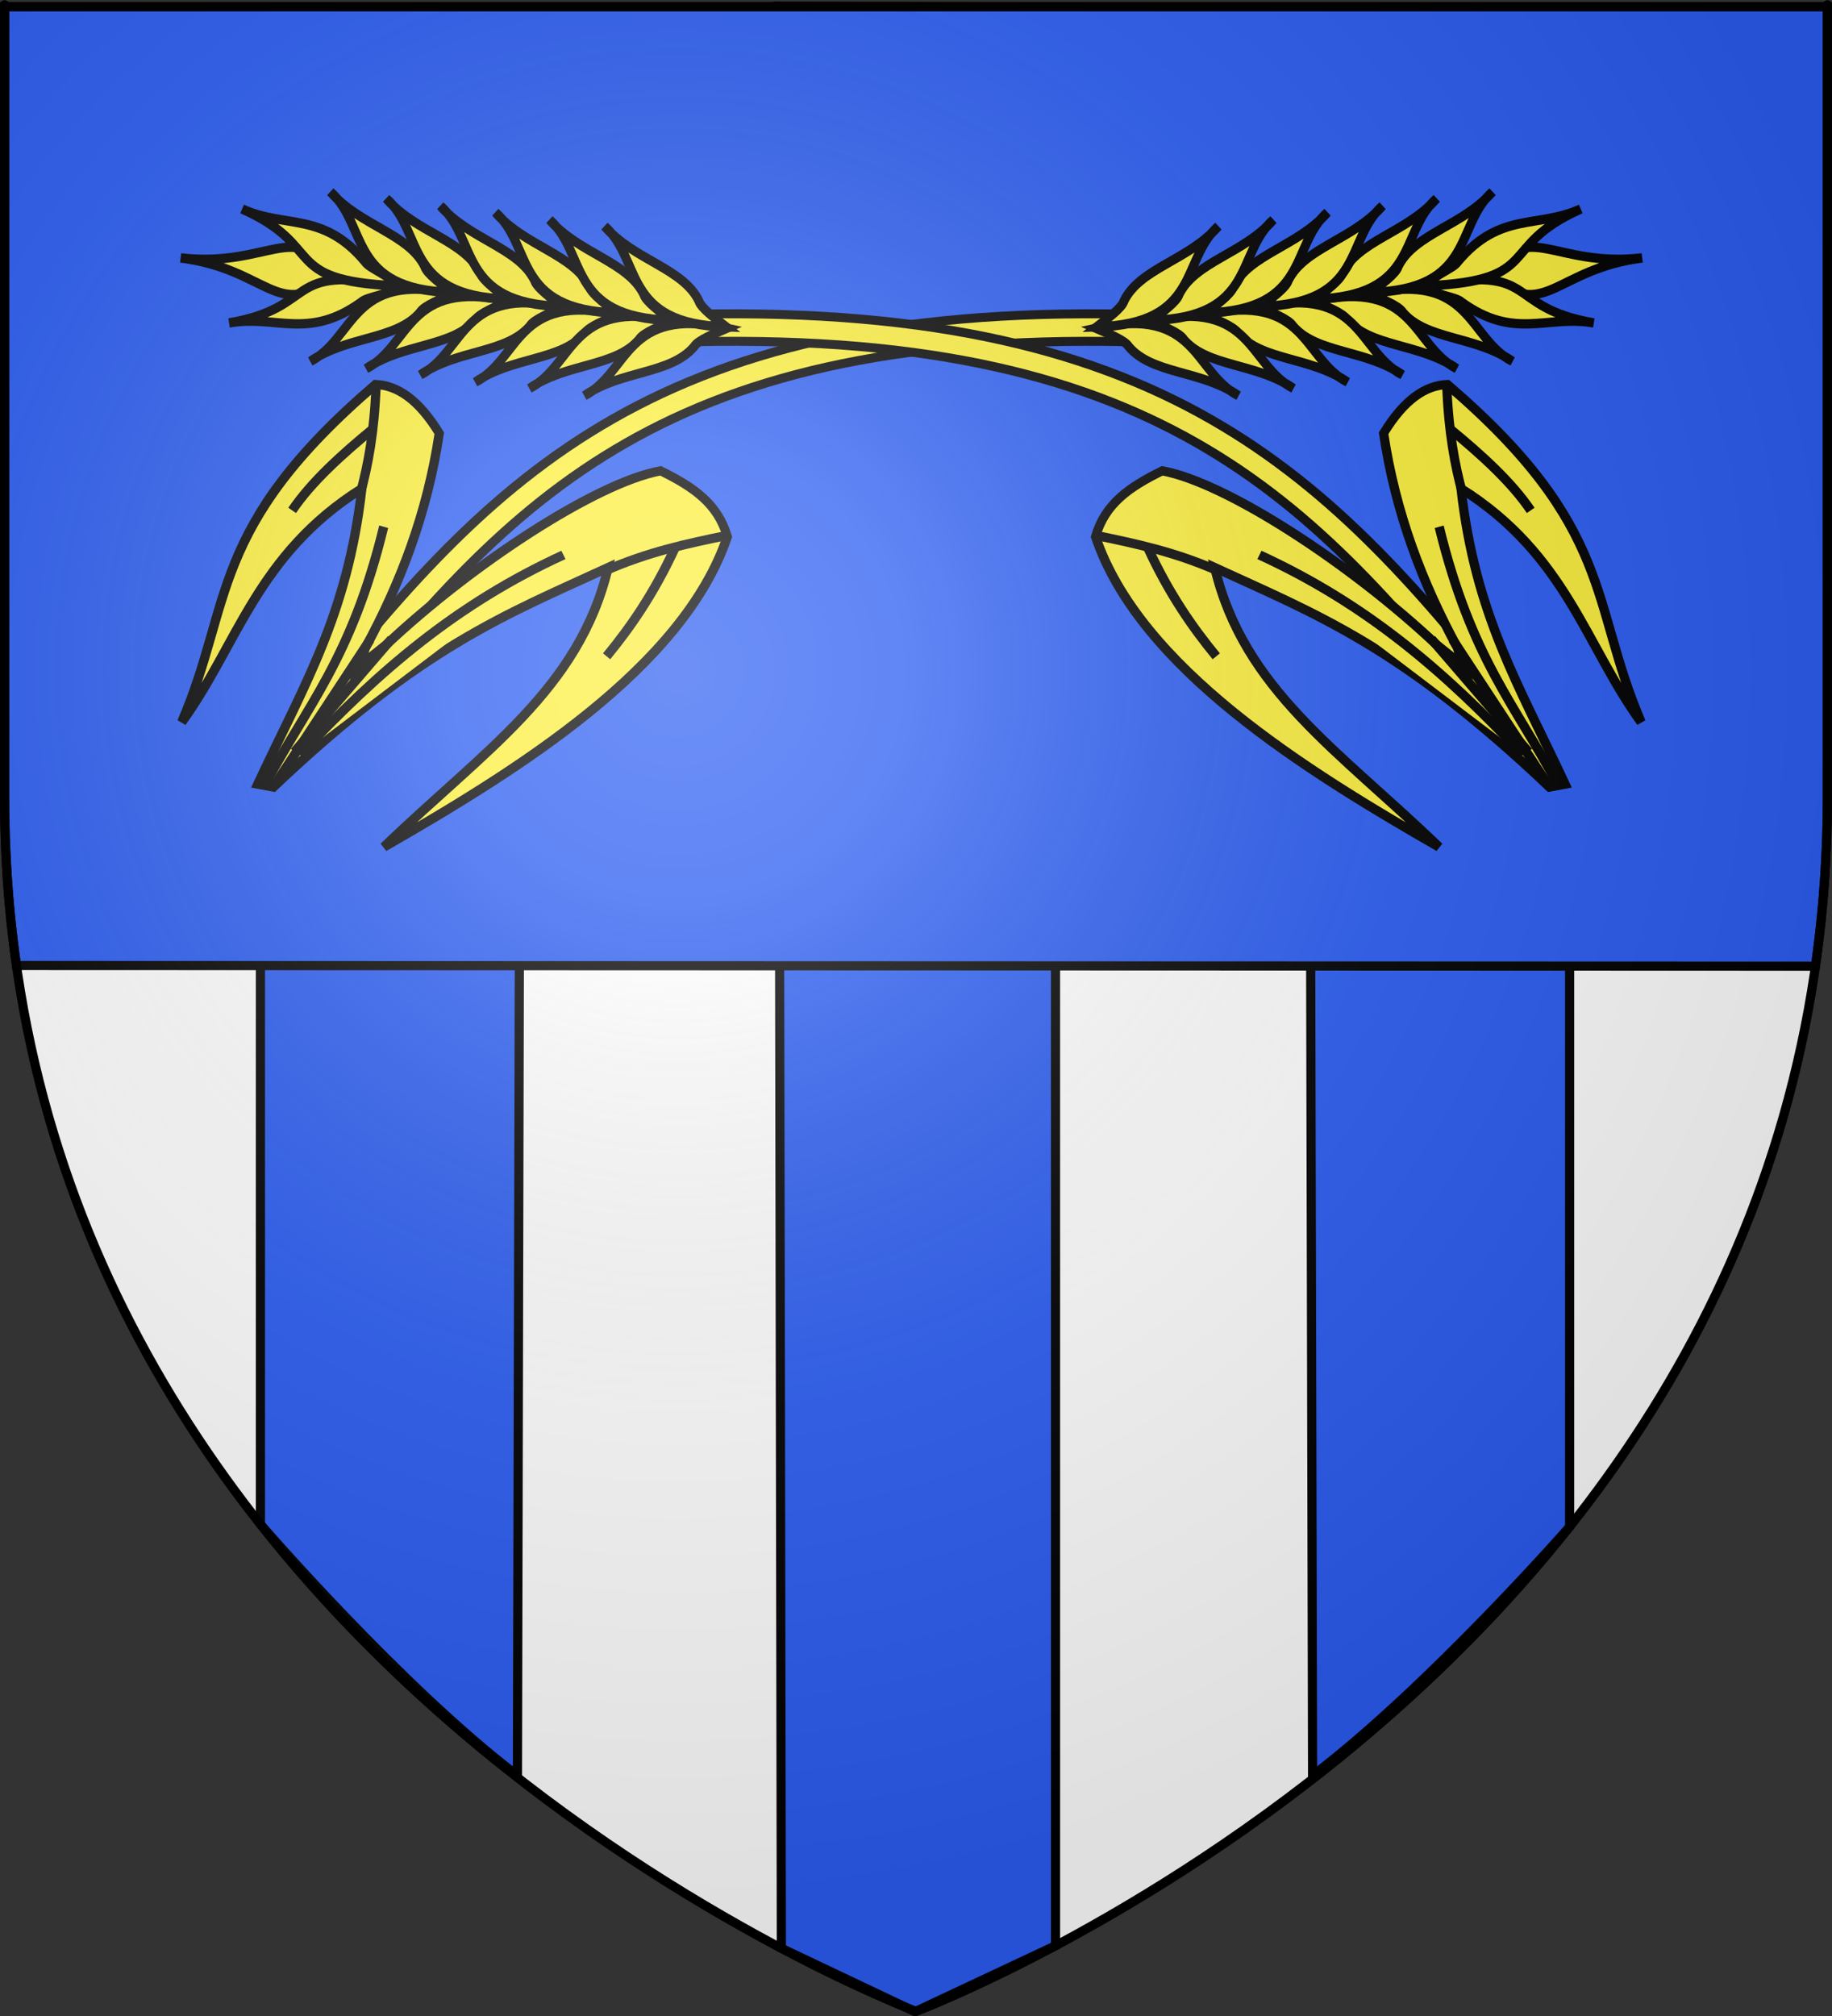 <?xml version="1.0" encoding="UTF-8" standalone="no"?>
<svg
   xmlns:dc="http://purl.org/dc/elements/1.1/"
   xmlns:cc="http://web.resource.org/cc/"
   xmlns:rdf="http://www.w3.org/1999/02/22-rdf-syntax-ns#"
   xmlns:svg="http://www.w3.org/2000/svg"
   xmlns="http://www.w3.org/2000/svg"
   xmlns:xlink="http://www.w3.org/1999/xlink"
   xmlns:sodipodi="http://sodipodi.sourceforge.net/DTD/sodipodi-0.dtd"
   xmlns:inkscape="http://www.inkscape.org/namespaces/inkscape"
   height="660"
   width="600"
   version="1.0"
   id="svg2"
   sodipodi:version="0.32"
   inkscape:version="0.44.1"
   sodipodi:docname="Orgeux (21).svg"
   sodipodi:docbase="C:\Documents and Settings\Propriétaire\Mes documents\image blason\Blason du 21 a envoyer"
   inkscape:export-filename="/Users/olivier/Desktop/Blason Rouge/Blason_Vide_3D.png"
   inkscape:export-xdpi="144"
   inkscape:export-ydpi="144">
  <rect width="100%" height="100%" fill="#333333" stroke="none"/>
  <sodipodi:namedview
     inkscape:window-height="712"
     inkscape:window-width="1024"
     inkscape:pageshadow="2"
     inkscape:pageopacity="0.0"
     guidetolerance="10.0"
     gridtolerance="10.0"
     objecttolerance="10.0"
     borderopacity="1.0"
     bordercolor="#666666"
     pagecolor="#ffffff"
     id="base"
     showgrid="false"
     height="660px"
     inkscape:zoom="0.77823529"
     inkscape:cx="209.80151"
     inkscape:cy="365.60794"
     inkscape:window-x="-4"
     inkscape:window-y="-4"
     inkscape:current-layer="layer2" />
  <desc
     id="desc4">Flag of Canton of Valais (Wallis)</desc>
  <defs
     id="defs6">
    <linearGradient
       id="linearGradient2893">
      <stop
         style="stop-color:white;stop-opacity:0.314;"
         offset="0"
         id="stop2895" />
      <stop
         id="stop2897"
         offset="0.19"
         style="stop-color:white;stop-opacity:0.251;" />
      <stop
         style="stop-color:#6b6b6b;stop-opacity:0.125;"
         offset="0.6"
         id="stop2901" />
      <stop
         style="stop-color:black;stop-opacity:0.125;"
         offset="1"
         id="stop2899" />
    </linearGradient>
    <linearGradient
       id="linearGradient2885">
      <stop
         id="stop2887"
         offset="0"
         style="stop-color:white;stop-opacity:1;" />
      <stop
         style="stop-color:white;stop-opacity:1;"
         offset="0.229"
         id="stop2891" />
      <stop
         id="stop2889"
         offset="1"
         style="stop-color:black;stop-opacity:1;" />
    </linearGradient>
    <linearGradient
       id="linearGradient2955">
      <stop
         id="stop2867"
         offset="0"
         style="stop-color:#fd0000;stop-opacity:1;" />
      <stop
         style="stop-color:#e77275;stop-opacity:0.659;"
         offset="0.5"
         id="stop2873" />
      <stop
         style="stop-color:black;stop-opacity:0.323;"
         offset="1"
         id="stop2959" />
    </linearGradient>
    <radialGradient
       inkscape:collect="always"
       xlink:href="#linearGradient2955"
       id="radialGradient2961"
       cx="225.524"
       cy="218.901"
       fx="225.524"
       fy="218.901"
       r="300"
       gradientTransform="matrix(-4.167939e-4,2.183,-1.884,-3.599562e-4,615.597,-289.121)"
       gradientUnits="userSpaceOnUse" />
    <polygon
       id="star"
       transform="scale(53,53)"
       points="0,-1 0.588,0.809 -0.951,-0.309 0.951,-0.309 -0.588,0.809 0,-1 " />
    <clipPath
       id="clip">
      <path
         d="M 0,-200 L 0,600 L 300,600 L 300,-200 L 0,-200 z "
         id="path10" />
    </clipPath>
    <radialGradient
       inkscape:collect="always"
       xlink:href="#linearGradient2955"
       id="radialGradient1911"
       gradientUnits="userSpaceOnUse"
       gradientTransform="matrix(-4.167939e-4,2.183,-1.884,-3.599562e-4,615.597,-289.121)"
       cx="225.524"
       cy="218.901"
       fx="225.524"
       fy="218.901"
       r="300" />
    <radialGradient
       inkscape:collect="always"
       xlink:href="#linearGradient2955"
       id="radialGradient2865"
       gradientUnits="userSpaceOnUse"
       gradientTransform="matrix(0,1.749,-1.593,-1.049767e-7,551.788,-191.29)"
       cx="225.524"
       cy="218.901"
       fx="225.524"
       fy="218.901"
       r="300" />
    <radialGradient
       inkscape:collect="always"
       xlink:href="#linearGradient2955"
       id="radialGradient2871"
       gradientUnits="userSpaceOnUse"
       gradientTransform="matrix(0,1.386,-1.323,-5.741131e-8,-158.082,-109.541)"
       cx="225.524"
       cy="218.901"
       fx="225.524"
       fy="218.901"
       r="300" />
    <radialGradient
       inkscape:collect="always"
       xlink:href="#linearGradient2893"
       id="radialGradient3163"
       gradientUnits="userSpaceOnUse"
       gradientTransform="matrix(1.353,0,0,1.349,-77.629,-85.747)"
       cx="221.445"
       cy="226.331"
       fx="221.445"
       fy="226.331"
       r="300" />
    <linearGradient
       id="linearGradient2095">
      <stop
         id="stop2097"
         offset="0"
         style="stop-color:white;stop-opacity:0.314" />
      <stop
         id="stop2099"
         offset="0.19"
         style="stop-color:white;stop-opacity:0.251" />
      <stop
         id="stop2101"
         offset="0.6"
         style="stop-color:#6b6b6b;stop-opacity:0.125" />
      <stop
         id="stop2103"
         offset="1"
         style="stop-color:black;stop-opacity:0.125" />
    </linearGradient>
    <linearGradient
       id="linearGradient2105">
      <stop
         id="stop2107"
         offset="0"
         style="stop-color:white;stop-opacity:1" />
      <stop
         id="stop2109"
         offset="0.229"
         style="stop-color:white;stop-opacity:1" />
      <stop
         id="stop2111"
         offset="1"
         style="stop-color:black;stop-opacity:1" />
    </linearGradient>
    <linearGradient
       id="linearGradient2113">
      <stop
         id="stop2115"
         offset="0"
         style="stop-color:#fd0000;stop-opacity:1" />
      <stop
         id="stop2117"
         offset="0.5"
         style="stop-color:#e77275;stop-opacity:0.659" />
      <stop
         id="stop2119"
         offset="1"
         style="stop-color:black;stop-opacity:0.323" />
    </linearGradient>
    <radialGradient
       gradientTransform="matrix(-4.167939e-4,2.183,-1.884,-3.599562e-4,615.597,-289.121)"
       gradientUnits="userSpaceOnUse"
       xlink:href="#linearGradient2955"
       id="radialGradient2121"
       fy="218.901"
       fx="225.524"
       r="300"
       cy="218.901"
       cx="225.524" />
    <polygon
       id="polygon2123"
       transform="scale(53,53)"
       points="0,-1 0.588,0.809 -0.951,-0.309 0.951,-0.309 -0.588,0.809 0,-1 " />
    <clipPath
       id="clipPath2125">
      <path
         id="path2127"
         d="M 0,-200 L 0,600 L 300,600 L 300,-200 L 0,-200 z " />
    </clipPath>
    <radialGradient
       gradientTransform="matrix(-4.167939e-4,2.183,-1.884,-3.599562e-4,615.597,-289.121)"
       gradientUnits="userSpaceOnUse"
       xlink:href="#linearGradient2955"
       id="radialGradient2129"
       fy="218.901"
       fx="225.524"
       r="300"
       cy="218.901"
       cx="225.524" />
    <radialGradient
       gradientTransform="matrix(0,1.749,-1.593,-1.049767e-7,551.788,-191.29)"
       gradientUnits="userSpaceOnUse"
       xlink:href="#linearGradient2955"
       id="radialGradient2131"
       fy="218.901"
       fx="225.524"
       r="300"
       cy="218.901"
       cx="225.524" />
    <radialGradient
       gradientTransform="matrix(0,1.386,-1.323,-5.741131e-8,-158.082,-109.541)"
       gradientUnits="userSpaceOnUse"
       xlink:href="#linearGradient2955"
       id="radialGradient2133"
       fy="218.901"
       fx="225.524"
       r="300"
       cy="218.901"
       cx="225.524" />
    <radialGradient
       gradientTransform="matrix(1.353,0,0,1.349,-77.629,-85.747)"
       gradientUnits="userSpaceOnUse"
       xlink:href="#linearGradient2893"
       id="radialGradient2135"
       fy="226.331"
       fx="221.445"
       r="300"
       cy="226.331"
       cx="221.445" />
    <radialGradient
       gradientTransform="matrix(0,1.386,-1.323,-5.741131e-8,-158.082,-109.541)"
       gradientUnits="userSpaceOnUse"
       xlink:href="#linearGradient2955"
       id="radialGradient2293"
       fy="218.901"
       fx="225.524"
       r="300"
       cy="218.901"
       cx="225.524" />
    <radialGradient
       gradientTransform="matrix(0,1.749,-1.593,-1.049767e-7,551.788,-191.29)"
       gradientUnits="userSpaceOnUse"
       xlink:href="#linearGradient2955"
       id="radialGradient2291"
       fy="218.901"
       fx="225.524"
       r="300"
       cy="218.901"
       cx="225.524" />
    <radialGradient
       gradientTransform="matrix(-4.167939e-4,2.183,-1.884,-3.599562e-4,615.597,-289.121)"
       gradientUnits="userSpaceOnUse"
       xlink:href="#linearGradient2955"
       id="radialGradient2289"
       fy="218.901"
       fx="225.524"
       r="300"
       cy="218.901"
       cx="225.524" />
    <clipPath
       id="clipPath2285">
      <path
         id="path2287"
         d="M 0,-200 L 0,600 L 300,600 L 300,-200 L 0,-200 z " />
    </clipPath>
    <polygon
       id="polygon2283"
       transform="scale(53,53)"
       points="0,-1 0.588,0.809 -0.951,-0.309 0.951,-0.309 -0.588,0.809 0,-1 " />
    <radialGradient
       gradientTransform="matrix(-4.167939e-4,2.183,-1.884,-3.599562e-4,615.597,-289.121)"
       gradientUnits="userSpaceOnUse"
       xlink:href="#linearGradient2955"
       id="radialGradient2281"
       fy="218.901"
       fx="225.524"
       r="300"
       cy="218.901"
       cx="225.524" />
    <linearGradient
       id="linearGradient2273">
      <stop
         id="stop2275"
         offset="0"
         style="stop-color:#fd0000;stop-opacity:1" />
      <stop
         id="stop2277"
         offset="0.5"
         style="stop-color:#e77275;stop-opacity:0.659" />
      <stop
         id="stop2279"
         offset="1"
         style="stop-color:black;stop-opacity:0.323" />
    </linearGradient>
    <linearGradient
       id="linearGradient2265">
      <stop
         id="stop2267"
         offset="0"
         style="stop-color:white;stop-opacity:1" />
      <stop
         id="stop2269"
         offset="0.229"
         style="stop-color:white;stop-opacity:1" />
      <stop
         id="stop2271"
         offset="1"
         style="stop-color:black;stop-opacity:1" />
    </linearGradient>
    <linearGradient
       id="linearGradient2255">
      <stop
         id="stop2257"
         offset="0"
         style="stop-color:white;stop-opacity:0.314" />
      <stop
         id="stop2259"
         offset="0.19"
         style="stop-color:white;stop-opacity:0.251" />
      <stop
         id="stop2261"
         offset="0.6"
         style="stop-color:#6b6b6b;stop-opacity:0.125" />
      <stop
         id="stop2263"
         offset="1"
         style="stop-color:black;stop-opacity:0.125" />
    </linearGradient>
    <linearGradient
       x1="107.75"
       y1="191.963"
       x2="139.396"
       y2="166.385"
       id="linearGradient1800"
       xlink:href="#linearGradient1732"
       gradientUnits="userSpaceOnUse"
       gradientTransform="translate(-1.428571e-5,-5.714286e-5)" />
    <linearGradient
       x1="82.143"
       y1="264.167"
       x2="113.69"
       y2="258.413"
       id="linearGradient1590"
       xlink:href="#linearGradient1732"
       gradientUnits="userSpaceOnUse"
       gradientTransform="translate(-1.428571e-5,-5.714286e-5)" />
    <linearGradient
       x1="84.127"
       y1="260.595"
       x2="115.675"
       y2="257.619"
       id="linearGradient1598"
       xlink:href="#linearGradient1732"
       gradientUnits="userSpaceOnUse"
       gradientTransform="translate(-1.428571e-5,-5.714286e-5)" />
    <linearGradient
       x1="88.492"
       y1="297.103"
       x2="118.056"
       y2="280.635"
       id="linearGradient1606"
       xlink:href="#linearGradient1732"
       gradientUnits="userSpaceOnUse"
       gradientTransform="translate(-1.428571e-5,-5.714286e-5)" />
    <linearGradient
       x1="118.452"
       y1="312.778"
       x2="136.325"
       y2="294.722"
       id="linearGradient1614"
       xlink:href="#linearGradient1732"
       gradientUnits="userSpaceOnUse"
       gradientTransform="translate(-1.428571e-5,-5.714286e-5)" />
    <linearGradient
       x1="131.151"
       y1="395.317"
       x2="166.667"
       y2="415.357"
       id="linearGradient1622"
       xlink:href="#linearGradient1732"
       gradientUnits="userSpaceOnUse"
       gradientTransform="translate(-1.428571e-5,-5.714286e-5)" />
    <linearGradient
       x1="107.143"
       y1="225.278"
       x2="130.357"
       y2="242.341"
       id="linearGradient1582"
       xlink:href="#linearGradient1732"
       gradientUnits="userSpaceOnUse"
       gradientTransform="translate(-1.428571e-5,-5.714286e-5)" />
    <linearGradient
       x1="143.651"
       y1="488.968"
       x2="163.889"
       y2="454.048"
       id="linearGradient1642"
       xlink:href="#linearGradient1732"
       gradientUnits="userSpaceOnUse"
       gradientTransform="translate(-1.428571e-5,-5.714286e-5)" />
    <linearGradient
       x1="186.508"
       y1="491.746"
       x2="186.508"
       y2="458.413"
       id="linearGradient1650"
       xlink:href="#linearGradient1732"
       gradientUnits="userSpaceOnUse"
       gradientTransform="translate(-1.428571e-5,-5.714286e-5)" />
    <linearGradient
       x1="292.857"
       y1="493.73"
       x2="321.825"
       y2="513.175"
       id="linearGradient1658"
       xlink:href="#linearGradient1732"
       gradientUnits="userSpaceOnUse"
       gradientTransform="translate(-1.428571e-5,-5.714286e-5)" />
    <linearGradient
       x1="266.27"
       y1="534.206"
       x2="312.302"
       y2="534.603"
       id="linearGradient1666"
       xlink:href="#linearGradient1732"
       gradientUnits="userSpaceOnUse"
       gradientTransform="translate(-1.428571e-5,-5.714286e-5)" />
    <linearGradient
       x1="300"
       y1="566.746"
       x2="319.151"
       y2="547.595"
       id="linearGradient1674"
       xlink:href="#linearGradient1732"
       gradientUnits="userSpaceOnUse"
       gradientTransform="translate(-1.428571e-5,-5.714286e-5)" />
    <linearGradient
       x1="337.302"
       y1="571.111"
       x2="341.27"
       y2="546.905"
       id="linearGradient1682"
       xlink:href="#linearGradient1732"
       gradientUnits="userSpaceOnUse"
       gradientTransform="translate(-1.428571e-5,-5.714286e-5)" />
    <linearGradient
       x1="241.143"
       y1="51.421"
       x2="243.124"
       y2="48.303"
       id="linearGradient1397"
       xlink:href="#linearGradient1732"
       gradientUnits="userSpaceOnUse"
       gradientTransform="translate(75.923,47.102)" />
    <linearGradient
       id="linearGradient1732">
      <stop
         style="stop-color:#ffffff;stop-opacity:1"
         offset="0"
         id="stop1734" />
      <stop
         style="stop-color:#ffffff;stop-opacity:1"
         offset="1"
         id="stop1736" />
    </linearGradient>
    <linearGradient
       x1="177.338"
       y1="217.778"
       x2="211.83"
       y2="213.55"
       id="linearGradient1549"
       xlink:href="#linearGradient1732"
       gradientUnits="userSpaceOnUse"
       gradientTransform="translate(-1.428571e-5,-5.714286e-5)" />
    <linearGradient
       x1="124.585"
       y1="115.64"
       x2="157.2"
       y2="137.971"
       id="linearGradient1551"
       xlink:href="#linearGradient1732"
       gradientUnits="userSpaceOnUse"
       gradientTransform="translate(-1.428571e-5,-5.714286e-5)" />
    <linearGradient
       x1="87.547"
       y1="139.21"
       x2="124.361"
       y2="137.971"
       id="linearGradient1553"
       xlink:href="#linearGradient1732"
       gradientUnits="userSpaceOnUse"
       gradientTransform="translate(-1.428571e-5,-5.714286e-5)" />
    <linearGradient
       x1="112.239"
       y1="75.234"
       x2="137.605"
       y2="90.412"
       id="linearGradient1555"
       xlink:href="#linearGradient1732"
       gradientUnits="userSpaceOnUse"
       gradientTransform="translate(-1.428571e-5,-5.714286e-5)" />
    <linearGradient
       x1="179.583"
       y1="75.234"
       x2="193.021"
       y2="101.814"
       id="linearGradient1557"
       xlink:href="#linearGradient1732"
       gradientUnits="userSpaceOnUse"
       gradientTransform="translate(-1.428571e-5,-5.714286e-5)" />
    <linearGradient
       x1="270.496"
       y1="176.249"
       x2="296.929"
       y2="185.716"
       id="linearGradient1559"
       xlink:href="#linearGradient1732"
       gradientUnits="userSpaceOnUse"
       gradientTransform="translate(-1.428571e-5,-5.714286e-5)" />
    <linearGradient
       x1="94.281"
       y1="496.131"
       x2="124.137"
       y2="467.622"
       id="linearGradient1561"
       xlink:href="#linearGradient1732"
       gradientUnits="userSpaceOnUse"
       gradientTransform="translate(-1.428571e-5,-5.714286e-5)" />
    <linearGradient
       x1="171"
       y1="92.5"
       x2="180"
       y2="96.5"
       id="linearGradient2433"
       xlink:href="#linearGradient1732"
       gradientUnits="userSpaceOnUse" />
    <linearGradient
       inkscape:collect="always"
       xlink:href="#linearGradient1732"
       id="linearGradient4799"
       gradientUnits="userSpaceOnUse"
       gradientTransform="matrix(0.209,0,0,0.209,-225.237,175.99)"
       x1="3.506"
       y1="272.362"
       x2="442.548"
       y2="272.362" />
    <linearGradient
       inkscape:collect="always"
       xlink:href="#linearGradient1732"
       id="linearGradient4801"
       gradientUnits="userSpaceOnUse"
       gradientTransform="matrix(0.209,0,0,0.209,-225.237,175.99)"
       x1="3.506"
       y1="272.362"
       x2="442.548"
       y2="272.362" />
    <linearGradient
       inkscape:collect="always"
       xlink:href="#linearGradient1732"
       id="linearGradient4803"
       gradientUnits="userSpaceOnUse"
       gradientTransform="matrix(0.209,0,0,0.209,-225.237,175.99)"
       x1="3.506"
       y1="272.362"
       x2="442.548"
       y2="272.362" />
    <linearGradient
       inkscape:collect="always"
       xlink:href="#linearGradient1732"
       id="linearGradient4805"
       gradientUnits="userSpaceOnUse"
       gradientTransform="matrix(0.209,0,0,0.209,-225.237,175.99)"
       x1="3.506"
       y1="272.362"
       x2="442.548"
       y2="272.362" />
    <linearGradient
       inkscape:collect="always"
       xlink:href="#linearGradient1732"
       id="linearGradient4807"
       gradientUnits="userSpaceOnUse"
       gradientTransform="matrix(0.209,0,0,0.209,-225.237,175.99)"
       x1="3.506"
       y1="272.362"
       x2="442.548"
       y2="272.362" />
    <linearGradient
       inkscape:collect="always"
       xlink:href="#linearGradient1732"
       id="linearGradient4809"
       gradientUnits="userSpaceOnUse"
       gradientTransform="matrix(0.209,0,0,0.209,-225.237,175.99)"
       x1="3.506"
       y1="272.362"
       x2="442.548"
       y2="272.362" />
    <linearGradient
       inkscape:collect="always"
       xlink:href="#linearGradient1732"
       id="linearGradient4811"
       gradientUnits="userSpaceOnUse"
       gradientTransform="matrix(0.209,0,0,0.209,-225.237,175.99)"
       x1="3.506"
       y1="272.362"
       x2="442.548"
       y2="272.362" />
    <linearGradient
       inkscape:collect="always"
       xlink:href="#linearGradient1732"
       id="linearGradient4813"
       gradientUnits="userSpaceOnUse"
       gradientTransform="matrix(0.209,0,0,0.209,-225.237,175.99)"
       x1="3.506"
       y1="272.362"
       x2="442.548"
       y2="272.362" />
    <linearGradient
       inkscape:collect="always"
       xlink:href="#linearGradient1732"
       id="linearGradient4815"
       gradientUnits="userSpaceOnUse"
       gradientTransform="matrix(0.209,0,0,0.209,-225.237,175.99)"
       x1="3.506"
       y1="272.362"
       x2="442.548"
       y2="272.362" />
    <linearGradient
       inkscape:collect="always"
       xlink:href="#linearGradient1732"
       id="linearGradient4817"
       gradientUnits="userSpaceOnUse"
       gradientTransform="matrix(0.209,0,0,0.209,-225.237,175.99)"
       x1="3.506"
       y1="272.362"
       x2="442.548"
       y2="272.362" />
    <linearGradient
       inkscape:collect="always"
       xlink:href="#linearGradient1732"
       id="linearGradient4819"
       gradientUnits="userSpaceOnUse"
       gradientTransform="matrix(0.209,0,0,0.209,-225.237,175.99)"
       x1="3.506"
       y1="272.362"
       x2="442.548"
       y2="272.362" />
    <linearGradient
       inkscape:collect="always"
       xlink:href="#linearGradient1732"
       id="linearGradient4821"
       gradientUnits="userSpaceOnUse"
       gradientTransform="matrix(0.209,0,0,0.209,-225.237,175.99)"
       x1="3.506"
       y1="272.362"
       x2="442.548"
       y2="272.362" />
    <linearGradient
       inkscape:collect="always"
       xlink:href="#linearGradient1732"
       id="linearGradient4823"
       gradientUnits="userSpaceOnUse"
       gradientTransform="matrix(0.209,0,0,0.209,-225.237,175.99)"
       x1="3.506"
       y1="272.362"
       x2="442.548"
       y2="272.362" />
    <linearGradient
       inkscape:collect="always"
       xlink:href="#linearGradient1732"
       id="linearGradient4825"
       gradientUnits="userSpaceOnUse"
       gradientTransform="matrix(0.209,0,0,0.209,-225.237,175.99)"
       x1="3.506"
       y1="272.362"
       x2="442.548"
       y2="272.362" />
    <linearGradient
       inkscape:collect="always"
       xlink:href="#linearGradient1732"
       id="linearGradient4827"
       gradientUnits="userSpaceOnUse"
       gradientTransform="matrix(0.209,0,0,0.209,-225.237,175.99)"
       x1="3.506"
       y1="272.362"
       x2="442.548"
       y2="272.362" />
    <linearGradient
       inkscape:collect="always"
       xlink:href="#linearGradient1732"
       id="linearGradient4829"
       gradientUnits="userSpaceOnUse"
       gradientTransform="matrix(0.209,0,0,0.209,-225.237,175.99)"
       x1="3.506"
       y1="272.362"
       x2="442.548"
       y2="272.362" />
    <linearGradient
       inkscape:collect="always"
       xlink:href="#linearGradient1732"
       id="linearGradient4831"
       gradientUnits="userSpaceOnUse"
       gradientTransform="matrix(0.209,0,0,0.209,-225.237,175.99)"
       x1="3.506"
       y1="272.362"
       x2="442.548"
       y2="272.362" />
    <linearGradient
       inkscape:collect="always"
       xlink:href="#linearGradient1732"
       id="linearGradient4833"
       gradientUnits="userSpaceOnUse"
       gradientTransform="matrix(0.209,0,0,0.209,-225.237,175.99)"
       x1="3.506"
       y1="272.362"
       x2="442.548"
       y2="272.362" />
    <linearGradient
       inkscape:collect="always"
       xlink:href="#linearGradient1732"
       id="linearGradient4835"
       gradientUnits="userSpaceOnUse"
       gradientTransform="matrix(0.209,0,0,0.209,-225.237,175.99)"
       x1="3.506"
       y1="272.362"
       x2="442.548"
       y2="272.362" />
    <linearGradient
       inkscape:collect="always"
       xlink:href="#linearGradient1732"
       id="linearGradient4837"
       gradientUnits="userSpaceOnUse"
       gradientTransform="matrix(0.209,0,0,0.209,-225.237,175.99)"
       x1="3.506"
       y1="272.362"
       x2="442.548"
       y2="272.362" />
    <linearGradient
       inkscape:collect="always"
       xlink:href="#linearGradient1732"
       id="linearGradient4839"
       gradientUnits="userSpaceOnUse"
       gradientTransform="matrix(0.209,0,0,0.209,-225.237,175.99)"
       x1="3.506"
       y1="272.362"
       x2="442.548"
       y2="272.362" />
    <linearGradient
       inkscape:collect="always"
       xlink:href="#linearGradient1732"
       id="linearGradient4841"
       gradientUnits="userSpaceOnUse"
       gradientTransform="matrix(0.209,0,0,0.209,-180.174,206.924)"
       x1="3.506"
       y1="272.362"
       x2="442.548"
       y2="272.362" />
    <linearGradient
       id="linearGradient5292">
      <stop
         style="stop-color:white;stop-opacity:0.314;"
         offset="0"
         id="stop5294" />
      <stop
         id="stop5296"
         offset="0.19"
         style="stop-color:white;stop-opacity:0.251;" />
      <stop
         style="stop-color:#6b6b6b;stop-opacity:0.125;"
         offset="0.6"
         id="stop5298" />
      <stop
         style="stop-color:black;stop-opacity:0.125;"
         offset="1"
         id="stop5300" />
    </linearGradient>
    <linearGradient
       id="linearGradient5302">
      <stop
         id="stop5304"
         offset="0"
         style="stop-color:white;stop-opacity:1;" />
      <stop
         style="stop-color:white;stop-opacity:1;"
         offset="0.229"
         id="stop5306" />
      <stop
         id="stop5308"
         offset="1"
         style="stop-color:black;stop-opacity:1;" />
    </linearGradient>
    <linearGradient
       id="linearGradient5310">
      <stop
         id="stop5312"
         offset="0"
         style="stop-color:#fd0000;stop-opacity:1;" />
      <stop
         style="stop-color:#e77275;stop-opacity:0.659;"
         offset="0.5"
         id="stop5314" />
      <stop
         style="stop-color:black;stop-opacity:0.323;"
         offset="1"
         id="stop5316" />
    </linearGradient>
    <radialGradient
       inkscape:collect="always"
       xlink:href="#linearGradient2955"
       id="radialGradient5318"
       cx="225.524"
       cy="218.901"
       fx="225.524"
       fy="218.901"
       r="300"
       gradientTransform="matrix(-4.167939e-4,2.183,-1.884,-3.599562e-4,615.597,-289.121)"
       gradientUnits="userSpaceOnUse" />
    <polygon
       id="polygon5320"
       transform="scale(53,53)"
       points="0,-1 0.588,0.809 -0.951,-0.309 0.951,-0.309 -0.588,0.809 0,-1 " />
    <clipPath
       id="clipPath5322">
      <path
         d="M 0,-200 L 0,600 L 300,600 L 300,-200 L 0,-200 z "
         id="path5324" />
    </clipPath>
    <radialGradient
       inkscape:collect="always"
       xlink:href="#linearGradient2955"
       id="radialGradient5326"
       gradientUnits="userSpaceOnUse"
       gradientTransform="matrix(-4.167939e-4,2.183,-1.884,-3.599562e-4,615.597,-289.121)"
       cx="225.524"
       cy="218.901"
       fx="225.524"
       fy="218.901"
       r="300" />
    <radialGradient
       inkscape:collect="always"
       xlink:href="#linearGradient2955"
       id="radialGradient5328"
       gradientUnits="userSpaceOnUse"
       gradientTransform="matrix(0,1.749,-1.593,-1.049767e-7,551.788,-191.29)"
       cx="225.524"
       cy="218.901"
       fx="225.524"
       fy="218.901"
       r="300" />
    <radialGradient
       inkscape:collect="always"
       xlink:href="#linearGradient2955"
       id="radialGradient5330"
       gradientUnits="userSpaceOnUse"
       gradientTransform="matrix(0,1.386,-1.323,-5.741131e-8,-158.082,-109.541)"
       cx="225.524"
       cy="218.901"
       fx="225.524"
       fy="218.901"
       r="300" />
    <radialGradient
       inkscape:collect="always"
       xlink:href="#linearGradient2893"
       id="radialGradient5332"
       gradientUnits="userSpaceOnUse"
       gradientTransform="matrix(1.353,0,0,1.349,-77.629,-85.747)"
       cx="221.445"
       cy="226.331"
       fx="221.445"
       fy="226.331"
       r="300" />
    <linearGradient
       id="linearGradient3197">
      <stop
         id="stop3199"
         offset="0"
         style="stop-color:white;stop-opacity:0.314" />
      <stop
         id="stop3201"
         offset="0.19"
         style="stop-color:white;stop-opacity:0.251" />
      <stop
         id="stop3203"
         offset="0.6"
         style="stop-color:#6b6b6b;stop-opacity:0.125" />
      <stop
         id="stop3205"
         offset="1"
         style="stop-color:black;stop-opacity:0.125" />
    </linearGradient>
    <linearGradient
       id="linearGradient3189">
      <stop
         id="stop3191"
         offset="0"
         style="stop-color:white;stop-opacity:1" />
      <stop
         id="stop3193"
         offset="0.229"
         style="stop-color:white;stop-opacity:1" />
      <stop
         id="stop3195"
         offset="1"
         style="stop-color:black;stop-opacity:1" />
    </linearGradient>
    <linearGradient
       id="linearGradient3181">
      <stop
         id="stop3183"
         offset="0"
         style="stop-color:#fd0000;stop-opacity:1" />
      <stop
         id="stop3185"
         offset="0.5"
         style="stop-color:#e77275;stop-opacity:0.659" />
      <stop
         id="stop3187"
         offset="1"
         style="stop-color:black;stop-opacity:0.323" />
    </linearGradient>
    <radialGradient
       gradientTransform="matrix(-4.167939e-4,2.183,-1.884,-3.599562e-4,615.597,-289.121)"
       gradientUnits="userSpaceOnUse"
       xlink:href="#linearGradient2955"
       id="radialGradient3179"
       fy="218.901"
       fx="225.524"
       r="300"
       cy="218.901"
       cx="225.524" />
    <polygon
       id="polygon3177"
       transform="scale(53,53)"
       points="0,-1 0.588,0.809 -0.951,-0.309 0.951,-0.309 -0.588,0.809 0,-1 " />
    <clipPath
       id="clipPath3173">
      <path
         id="path3175"
         d="M 0,-200 L 0,600 L 300,600 L 300,-200 L 0,-200 z " />
    </clipPath>
    <radialGradient
       gradientTransform="matrix(-4.167939e-4,2.183,-1.884,-3.599562e-4,615.597,-289.121)"
       gradientUnits="userSpaceOnUse"
       xlink:href="#linearGradient2955"
       id="radialGradient3171"
       fy="218.901"
       fx="225.524"
       r="300"
       cy="218.901"
       cx="225.524" />
    <radialGradient
       gradientTransform="matrix(0,1.749,-1.593,-1.049767e-7,551.788,-191.29)"
       gradientUnits="userSpaceOnUse"
       xlink:href="#linearGradient2955"
       id="radialGradient3169"
       fy="218.901"
       fx="225.524"
       r="300"
       cy="218.901"
       cx="225.524" />
    <radialGradient
       gradientTransform="matrix(0,1.386,-1.323,-5.741131e-8,-158.082,-109.541)"
       gradientUnits="userSpaceOnUse"
       xlink:href="#linearGradient2955"
       id="radialGradient3167"
       fy="218.901"
       fx="225.524"
       r="300"
       cy="218.901"
       cx="225.524" />
    <radialGradient
       gradientTransform="matrix(1.353,0,0,1.349,-77.629,-85.747)"
       gradientUnits="userSpaceOnUse"
       xlink:href="#linearGradient2893"
       id="radialGradient3165"
       fy="226.331"
       fx="221.445"
       r="300"
       cy="226.331"
       cx="221.445" />
    <radialGradient
       gradientTransform="matrix(0,1.386,-1.323,-5.741131e-8,-158.082,-109.541)"
       gradientUnits="userSpaceOnUse"
       xlink:href="#linearGradient2955"
       id="radialGradient4066"
       fy="218.901"
       fx="225.524"
       r="300"
       cy="218.901"
       cx="225.524" />
    <radialGradient
       gradientTransform="matrix(0,1.749,-1.593,-1.049767e-7,551.788,-191.29)"
       gradientUnits="userSpaceOnUse"
       xlink:href="#linearGradient2955"
       id="radialGradient4064"
       fy="218.901"
       fx="225.524"
       r="300"
       cy="218.901"
       cx="225.524" />
    <radialGradient
       gradientTransform="matrix(-4.167939e-4,2.183,-1.884,-3.599562e-4,615.597,-289.121)"
       gradientUnits="userSpaceOnUse"
       xlink:href="#linearGradient2955"
       id="radialGradient4062"
       fy="218.901"
       fx="225.524"
       r="300"
       cy="218.901"
       cx="225.524" />
    <clipPath
       id="clipPath4058">
      <path
         id="path4060"
         d="M 0,-200 L 0,600 L 300,600 L 300,-200 L 0,-200 z " />
    </clipPath>
    <polygon
       id="polygon4056"
       transform="scale(53,53)"
       points="0,-1 0.588,0.809 -0.951,-0.309 0.951,-0.309 -0.588,0.809 0,-1 " />
    <radialGradient
       gradientTransform="matrix(-4.167939e-4,2.183,-1.884,-3.599562e-4,615.597,-289.121)"
       gradientUnits="userSpaceOnUse"
       xlink:href="#linearGradient2955"
       id="radialGradient4054"
       fy="218.901"
       fx="225.524"
       r="300"
       cy="218.901"
       cx="225.524" />
    <linearGradient
       id="linearGradient4046">
      <stop
         id="stop4048"
         offset="0"
         style="stop-color:#fd0000;stop-opacity:1" />
      <stop
         id="stop4050"
         offset="0.5"
         style="stop-color:#e77275;stop-opacity:0.659" />
      <stop
         id="stop4052"
         offset="1"
         style="stop-color:black;stop-opacity:0.323" />
    </linearGradient>
    <linearGradient
       id="linearGradient4038">
      <stop
         id="stop4040"
         offset="0"
         style="stop-color:white;stop-opacity:1" />
      <stop
         id="stop4042"
         offset="0.229"
         style="stop-color:white;stop-opacity:1" />
      <stop
         id="stop4044"
         offset="1"
         style="stop-color:black;stop-opacity:1" />
    </linearGradient>
    <linearGradient
       id="linearGradient4028">
      <stop
         id="stop4030"
         offset="0"
         style="stop-color:white;stop-opacity:0.314" />
      <stop
         id="stop4032"
         offset="0.19"
         style="stop-color:white;stop-opacity:0.251" />
      <stop
         id="stop4034"
         offset="0.6"
         style="stop-color:#6b6b6b;stop-opacity:0.125" />
      <stop
         id="stop4036"
         offset="1"
         style="stop-color:black;stop-opacity:0.125" />
    </linearGradient>
    <radialGradient
       gradientTransform="matrix(1.353,0,0,1.349,-77.629,-85.747)"
       gradientUnits="userSpaceOnUse"
       xlink:href="#linearGradient2893"
       id="radialGradient4163"
       fy="226.331"
       fx="221.445"
       r="300"
       cy="226.331"
       cx="221.445" />
    <radialGradient
       gradientTransform="matrix(0,1.386,-1.323,-5.741131e-8,-158.082,-109.541)"
       gradientUnits="userSpaceOnUse"
       xlink:href="#linearGradient2955"
       id="radialGradient4161"
       fy="218.901"
       fx="225.524"
       r="300"
       cy="218.901"
       cx="225.524" />
    <radialGradient
       gradientTransform="matrix(0,1.749,-1.593,-1.049767e-7,551.788,-191.29)"
       gradientUnits="userSpaceOnUse"
       xlink:href="#linearGradient2955"
       id="radialGradient4159"
       fy="218.901"
       fx="225.524"
       r="300"
       cy="218.901"
       cx="225.524" />
    <radialGradient
       gradientTransform="matrix(-4.167939e-4,2.183,-1.884,-3.599562e-4,615.597,-289.121)"
       gradientUnits="userSpaceOnUse"
       xlink:href="#linearGradient2955"
       id="radialGradient4157"
       fy="218.901"
       fx="225.524"
       r="300"
       cy="218.901"
       cx="225.524" />
    <clipPath
       id="clipPath4153">
      <path
         id="path4155"
         d="M 0,-200 L 0,600 L 300,600 L 300,-200 L 0,-200 z " />
    </clipPath>
    <polygon
       id="polygon4151"
       transform="scale(53,53)"
       points="0,-1 0.588,0.809 -0.951,-0.309 0.951,-0.309 -0.588,0.809 0,-1 " />
    <radialGradient
       gradientTransform="matrix(-4.167939e-4,2.183,-1.884,-3.599562e-4,615.597,-289.121)"
       gradientUnits="userSpaceOnUse"
       xlink:href="#linearGradient2955"
       id="radialGradient4149"
       fy="218.901"
       fx="225.524"
       r="300"
       cy="218.901"
       cx="225.524" />
    <linearGradient
       id="linearGradient4141">
      <stop
         id="stop4143"
         offset="0"
         style="stop-color:#fd0000;stop-opacity:1" />
      <stop
         id="stop4145"
         offset="0.5"
         style="stop-color:#e77275;stop-opacity:0.659" />
      <stop
         id="stop4147"
         offset="1"
         style="stop-color:black;stop-opacity:0.323" />
    </linearGradient>
    <linearGradient
       id="linearGradient4133">
      <stop
         id="stop4135"
         offset="0"
         style="stop-color:white;stop-opacity:1" />
      <stop
         id="stop4137"
         offset="0.229"
         style="stop-color:white;stop-opacity:1" />
      <stop
         id="stop4139"
         offset="1"
         style="stop-color:black;stop-opacity:1" />
    </linearGradient>
    <linearGradient
       id="linearGradient4123">
      <stop
         id="stop4125"
         offset="0"
         style="stop-color:white;stop-opacity:0.314" />
      <stop
         id="stop4127"
         offset="0.19"
         style="stop-color:white;stop-opacity:0.251" />
      <stop
         id="stop4129"
         offset="0.6"
         style="stop-color:#6b6b6b;stop-opacity:0.125" />
      <stop
         id="stop4131"
         offset="1"
         style="stop-color:black;stop-opacity:0.125" />
    </linearGradient>
    <radialGradient
       r="300"
       fy="218.901"
       fx="225.524"
       cy="218.901"
       cx="225.524"
       gradientTransform="matrix(0,1.386,-1.323,-5.741131e-8,-158.082,-109.541)"
       gradientUnits="userSpaceOnUse"
       id="radialGradient3122"
       xlink:href="#linearGradient2955"
       inkscape:collect="always" />
    <radialGradient
       r="300"
       fy="218.901"
       fx="225.524"
       cy="218.901"
       cx="225.524"
       gradientTransform="matrix(0,1.749,-1.593,-1.049767e-7,551.788,-191.29)"
       gradientUnits="userSpaceOnUse"
       id="radialGradient3120"
       xlink:href="#linearGradient2955"
       inkscape:collect="always" />
    <radialGradient
       r="300"
       fy="218.901"
       fx="225.524"
       cy="218.901"
       cx="225.524"
       gradientTransform="matrix(-4.167939e-4,2.183,-1.884,-3.599562e-4,615.597,-289.121)"
       gradientUnits="userSpaceOnUse"
       id="radialGradient3118"
       xlink:href="#linearGradient2955"
       inkscape:collect="always" />
    <clipPath
       id="clipPath3114">
      <path
         id="path3116"
         d="M 0,-200 L 0,600 L 300,600 L 300,-200 L 0,-200 z " />
    </clipPath>
    <polygon
       points="0,-1 0.588,0.809 -0.951,-0.309 0.951,-0.309 -0.588,0.809 0,-1 "
       transform="scale(53,53)"
       id="polygon3112" />
    <radialGradient
       gradientUnits="userSpaceOnUse"
       gradientTransform="matrix(-4.167939e-4,2.183,-1.884,-3.599562e-4,615.597,-289.121)"
       r="300"
       fy="218.901"
       fx="225.524"
       cy="218.901"
       cx="225.524"
       id="radialGradient3110"
       xlink:href="#linearGradient2955"
       inkscape:collect="always" />
    <linearGradient
       id="linearGradient3102">
      <stop
         style="stop-color:#fd0000;stop-opacity:1;"
         offset="0"
         id="stop3104" />
      <stop
         id="stop3106"
         offset="0.5"
         style="stop-color:#e77275;stop-opacity:0.659;" />
      <stop
         id="stop3108"
         offset="1"
         style="stop-color:black;stop-opacity:0.323;" />
    </linearGradient>
    <linearGradient
       id="linearGradient3094">
      <stop
         style="stop-color:white;stop-opacity:1;"
         offset="0"
         id="stop3096" />
      <stop
         id="stop3098"
         offset="0.229"
         style="stop-color:white;stop-opacity:1;" />
      <stop
         style="stop-color:black;stop-opacity:1;"
         offset="1"
         id="stop3100" />
    </linearGradient>
    <linearGradient
       id="linearGradient3084">
      <stop
         id="stop3086"
         offset="0"
         style="stop-color:white;stop-opacity:0.314;" />
      <stop
         style="stop-color:white;stop-opacity:0.251;"
         offset="0.19"
         id="stop3088" />
      <stop
         id="stop3090"
         offset="0.6"
         style="stop-color:#6b6b6b;stop-opacity:0.125;" />
      <stop
         id="stop3092"
         offset="1"
         style="stop-color:black;stop-opacity:0.125;" />
    </linearGradient>
    <pattern
       id="pattern15092"
       patternTransform="matrix(1.741,0,0,1.533,-356.514,658.696)"
       height="48.5"
       width="92"
       patternUnits="userSpaceOnUse">
      <g
         transform="translate(205,-599)"
         id="g15066"
         style="fill:black;fill-opacity:1">
        <g
           id="g14805"
           style="fill:black;fill-opacity:1">
          <path
             style="fill:black;fill-opacity:1;fill-rule:evenodd;stroke:black;stroke-width:1;stroke-linecap:butt;stroke-linejoin:miter;stroke-miterlimit:1;stroke-dasharray:none;stroke-opacity:1;display:inline"
             d="M -174.5,623.5 L -174.5,635.5"
             id="path12865"
             sodipodi:nodetypes="cc" />
          <path
             style="fill:black;fill-opacity:1;fill-rule:evenodd;stroke:black;stroke-width:1;stroke-linecap:butt;stroke-linejoin:miter;stroke-miterlimit:1;stroke-dasharray:none;stroke-opacity:1;display:inline"
             d="M -144.5,623.5 L -144.5,635.5"
             id="path12867"
             sodipodi:nodetypes="cc" />
          <path
             style="fill:black;fill-opacity:1;fill-rule:evenodd;stroke:black;stroke-width:1;stroke-linecap:butt;stroke-linejoin:miter;stroke-miterlimit:1;stroke-dasharray:none;stroke-opacity:1;display:inline"
             d="M -189.5,611.5 L -189.5,623.5"
             id="path12869"
             sodipodi:nodetypes="cc" />
          <path
             style="fill:black;fill-opacity:1;fill-rule:evenodd;stroke:black;stroke-width:1;stroke-linecap:butt;stroke-linejoin:miter;stroke-miterlimit:1;stroke-dasharray:none;stroke-opacity:1;display:inline"
             d="M -159.5,611.5 L -159.5,623.5"
             id="path12871"
             sodipodi:nodetypes="cc" />
          <path
             style="fill:black;fill-opacity:1;fill-rule:evenodd;stroke:black;stroke-width:1;stroke-linecap:butt;stroke-linejoin:miter;stroke-miterlimit:1;stroke-dasharray:none;stroke-opacity:1;display:inline"
             d="M -129.5,611.5 L -129.5,623.5"
             id="path12873"
             sodipodi:nodetypes="cc" />
          <path
             style="fill:black;fill-opacity:1;fill-rule:evenodd;stroke:black;stroke-width:1;stroke-linecap:butt;stroke-linejoin:miter;stroke-miterlimit:1;stroke-dasharray:none;stroke-opacity:1;display:inline"
             d="M -174.5,599.5 L -174.5,611.5"
             id="path12875"
             sodipodi:nodetypes="cc" />
          <path
             style="fill:black;fill-opacity:1;fill-rule:evenodd;stroke:black;stroke-width:1;stroke-linecap:butt;stroke-linejoin:miter;stroke-miterlimit:1;stroke-dasharray:none;stroke-opacity:1;display:inline"
             d="M -144.5,599.5 L -144.5,611.5"
             id="path12877"
             sodipodi:nodetypes="cc" />
          <path
             style="fill:black;fill-opacity:1;fill-rule:evenodd;stroke:black;stroke-width:1;stroke-linecap:butt;stroke-linejoin:miter;stroke-miterlimit:1;stroke-dasharray:none;stroke-opacity:1;display:inline"
             d="M -204.5,623.5 L -204.5,635.5"
             id="path12879"
             sodipodi:nodetypes="cc" />
          <path
             style="fill:black;fill-opacity:1;fill-rule:evenodd;stroke:black;stroke-width:1;stroke-linecap:butt;stroke-linejoin:miter;stroke-miterlimit:1;stroke-dasharray:none;stroke-opacity:1;display:inline"
             d="M -204.5,599.5 L -204.5,611.5"
             id="path12881"
             sodipodi:nodetypes="cc" />
        </g>
        <g
           id="g15061"
           style="fill:black;fill-opacity:1">
          <path
             style="fill:black;fill-opacity:1;fill-rule:evenodd;stroke:none;stroke-width:1;stroke-linecap:butt;stroke-linejoin:miter;stroke-miterlimit:1;stroke-opacity:1"
             d="M -190,635.5 L -190,647.5 L -189,647.5 L -189,635.5 L -190,635.5 z "
             id="path12859" />
          <path
             style="fill:black;fill-opacity:1;fill-rule:evenodd;stroke:none;stroke-width:1;stroke-linecap:butt;stroke-linejoin:miter;stroke-miterlimit:1;stroke-dasharray:none;stroke-opacity:1;display:inline"
             d="M -160,635.5 L -160,647.5 L -159,647.5 L -159,635.5 L -160,635.5 z "
             id="path12861" />
          <path
             style="fill:black;fill-opacity:1;fill-rule:evenodd;stroke:none;stroke-width:1;stroke-linecap:butt;stroke-linejoin:miter;stroke-miterlimit:1;stroke-dasharray:none;stroke-opacity:1;display:inline"
             d="M -130,635.5 L -130,647.5 L -129,647.5 L -129,635.5 L -130,635.5 z "
             id="path12863" />
        </g>
        <g
           id="g15055"
           style="fill:black;fill-opacity:1">
          <path
             style="fill:black;fill-opacity:1;fill-rule:evenodd;stroke:none;stroke-width:1;stroke-linecap:butt;stroke-linejoin:miter;stroke-miterlimit:0;stroke-opacity:1;display:inline"
             d="M -205,599 L -205,600 L -113.79,600 C -113.727,600 -113.057,600 -113.032,600 C -113.022,600 -113.003,600 -113,600 C -113,600 -113,599 -113,599 C -113.003,599 -113.022,599 -113.032,599 C -113.057,599 -113.727,599 -113.79,599 L -205,599 z "
             id="path12885"
             sodipodi:nodetypes="cccsssscc" />
          <path
             style="fill:black;fill-opacity:1;fill-rule:evenodd;stroke:none;stroke-width:1;stroke-linecap:butt;stroke-linejoin:miter;stroke-miterlimit:0;stroke-opacity:1;display:inline"
             d="M -205,611 L -205,612 L -113.79,612 C -113.727,612 -113.057,612 -113.032,612 C -113.022,612 -113.003,612 -113,612 C -113,612 -113,611 -113,611 C -113.003,611 -113.022,611 -113.032,611 C -113.057,611 -113.727,611 -113.79,611 L -205,611 z "
             id="path12887"
             sodipodi:nodetypes="cccsssscc" />
          <path
             style="fill:black;fill-opacity:1;fill-rule:evenodd;stroke:none;stroke-width:1;stroke-linecap:butt;stroke-linejoin:miter;stroke-miterlimit:0;stroke-opacity:1;display:inline"
             d="M -205,623 L -205,624 L -113.79,624 C -113.727,624 -113.057,624 -113.032,624 C -113.022,624 -113.003,624 -113,624 C -113,624 -113,623 -113,623 C -113.003,623 -113.022,623 -113.032,623 C -113.057,623 -113.727,623 -113.79,623 L -205,623 z "
             id="path12889"
             sodipodi:nodetypes="cccsssscc" />
          <path
             style="fill:black;fill-opacity:1;fill-rule:evenodd;stroke:none;stroke-width:1;stroke-linecap:butt;stroke-linejoin:miter;stroke-miterlimit:0;stroke-opacity:1;display:inline"
             d="M -205,635 L -205,636 L -113.79,636 C -113.727,636 -113.057,636 -113.032,636 C -113.022,636 -113.003,636 -113,636 C -113,636 -113,635 -113,635 C -113.003,635 -113.022,635 -113.032,635 C -113.057,635 -113.727,635 -113.79,635 L -205,635 z "
             id="path12891"
             sodipodi:nodetypes="cccsssscc" />
        </g>
      </g>
    </pattern>
  </defs>
  <g
     inkscape:groupmode="layer"
     id="layer3"
     inkscape:label="Fond écu"
     style="display:inline"
     sodipodi:insensitive="true">
    <path
       id="path2855"
       style="fill:white;fill-opacity:1;fill-rule:evenodd;stroke:none;stroke-width:1px;stroke-linecap:butt;stroke-linejoin:miter;stroke-opacity:1"
       d="M 300,658.5 C 300,658.5 598.5,546.18 598.5,260.728 C 598.5,-24.723 598.5,2.176 598.5,2.176 L 1.5,2.176 L 1.5,260.728 C 1.5,546.18 300,658.5 300,658.5 z "
       sodipodi:nodetypes="cccccc" />
    <g
       id="g2316"
       style="opacity:1;stroke:black;stroke-width:3;stroke-miterlimit:4;stroke-dasharray:none;stroke-opacity:1;display:inline"
       transform="matrix(1,0,0,0.994,0.788,1.142)">
      <g
         id="g2137"
         style="stroke:black;stroke-width:3;stroke-miterlimit:4;stroke-dasharray:none;stroke-opacity:1;display:inline"
         transform="translate(-656.92,-312.008)" />
      <path
         style="fill:#2b5df2;fill-opacity:1;fill-rule:evenodd;stroke:black;stroke-width:3;stroke-linecap:butt;stroke-linejoin:miter;stroke-miterlimit:4;stroke-dasharray:none;stroke-opacity:1"
         d="M 85.302,1.156 L 85.302,500.896 C 85.302,500.896 131.32,554.495 169.481,583.677 C 170.604,140.333 170.604,1.15 170.604,1.15 L 85.302,1.156 z "
         id="path2333"
         transform="translate(-0.801,-1.683408e-2)"
         sodipodi:nodetypes="ccccc" />
    </g>
    <g
       id="g6211"
       style="opacity:1;stroke:black;stroke-width:3;stroke-miterlimit:4;stroke-dasharray:none;stroke-opacity:1;display:inline"
       transform="matrix(-1,0,0,0.994,598.569,1.142)">
      <g
         id="g6213"
         style="stroke:black;stroke-width:3;stroke-miterlimit:4;stroke-dasharray:none;stroke-opacity:1;display:inline"
         transform="translate(-656.92,-312.008)" />
      <path
         style="fill:#2b5df2;fill-opacity:1;fill-rule:evenodd;stroke:black;stroke-width:3;stroke-linecap:butt;stroke-linejoin:miter;stroke-miterlimit:4;stroke-dasharray:none;stroke-opacity:1"
         d="M 85.302,1.156 L 85.302,501.743 C 85.302,501.743 131.32,554.495 169.481,583.677 C 170.604,140.333 170.604,1.15 170.604,1.15 L 85.302,1.156 z "
         id="path6215"
         transform="translate(-0.801,-1.683408e-2)"
         sodipodi:nodetypes="ccccc" />
    </g>
    <path
       style="fill:#2b5df2;fill-opacity:1;fill-rule:evenodd;stroke:black;stroke-width:3;stroke-linecap:butt;stroke-linejoin:miter;stroke-miterlimit:4;stroke-dasharray:none;stroke-opacity:1"
       d="M 254.783,2.034 L 255.905,637.833 L 299.679,658.597 L 345.697,636.991 L 345.697,2.278 L 254.783,2.034 z "
       id="path6217"
       sodipodi:nodetypes="cccccc" />
    <path
       id="path1947"
       style="opacity:1;fill:#2b5df2;fill-opacity:1;fill-rule:evenodd;stroke:black;stroke-width:3;stroke-linecap:butt;stroke-linejoin:miter;stroke-miterlimit:4;stroke-dasharray:none;stroke-opacity:1;display:inline"
       d="M 594.586,316.309 C 597.134,298.562 598.5,280.041 598.5,260.728 C 598.5,-24.723 598.5,2.176 598.5,2.176 L 1.5,2.176 L 1.5,260.728 C 1.5,279.961 2.855,298.409 5.383,316.088 L 594.586,316.309 z "
       sodipodi:nodetypes="ccccccc" />
    <g
       id="g3275"
       transform="matrix(0.786,0,0,0.786,-472.007,-21.596)">
      <g
         style="display:inline"
         inkscape:label="Fond écu"
         id="g3277" />
      <g
         style="opacity:1"
         inkscape:label="Meubles"
         id="g3279">
        <g
           id="g8763"
           style="opacity:1;fill:#fcef3c;fill-opacity:1;stroke:black;stroke-width:4.278;stroke-miterlimit:4;stroke-dasharray:none;stroke-opacity:1;display:inline"
           transform="matrix(-1.331,0,0,1.273,1768.743,-49.888)">
          <g
             style="stroke-width:3.739;stroke-miterlimit:4;stroke-dasharray:none"
             id="g2288"
             transform="matrix(0.857,-0.758,0.758,0.857,-60.668,913.133)">
            <path
               style="fill:#fcef3c;fill-opacity:1;fill-rule:evenodd;stroke:black;stroke-width:2.564;stroke-linecap:butt;stroke-linejoin:miter;stroke-miterlimit:4;stroke-dasharray:none;stroke-opacity:1"
               d="M 816.999,-152.007 C 867.58,-109.2 892.66,-70.817 904.065,-32.341 C 915.47,6.136 913.206,44.384 909.978,86.84 L 902.335,86.572 C 905.558,44.198 907.665,7.093 896.72,-29.83 C 885.775,-66.754 861.767,-103.813 811.907,-146.011 L 816.999,-152.007 z "
               id="path4212" />
            <g
               style="fill:#fcef3c;fill-opacity:1;stroke:black;stroke-width:2.952;stroke-miterlimit:4;stroke-dasharray:none;stroke-opacity:1"
               id="g8767"
               transform="matrix(0.139,-0.868,0.859,6.190284e-2,420.854,806.818)">
              <path
                 sodipodi:nodetypes="ccc"
                 id="path8769"
                 d="M 1236.49,151.036 C 1216.998,173.122 1225.161,189.523 1202.938,188.391 C 1201.387,165.876 1217.316,172.366 1236.49,151.036 z "
                 style="fill:#fcef3c;fill-opacity:1;fill-rule:evenodd;stroke:black;stroke-width:2.952;stroke-linecap:butt;stroke-linejoin:miter;stroke-miterlimit:4;stroke-dasharray:none;stroke-opacity:1;display:inline" />
              <g
                 style="fill:#fcef3c;fill-opacity:1;stroke:black;stroke-width:2.952;stroke-miterlimit:4;stroke-dasharray:none;stroke-opacity:1"
                 id="g8771">
                <path
                   style="fill:#fcef3c;fill-opacity:1;fill-rule:evenodd;stroke:black;stroke-width:2.952;stroke-linecap:butt;stroke-linejoin:miter;stroke-miterlimit:4;stroke-dasharray:none;stroke-opacity:1;display:inline"
                   d="M 1210.439,152.46 C 1197.194,179.709 1215.893,177.593 1188.216,204.048 C 1187.083,200.671 1191.132,194.461 1190.767,191.706 C 1190.905,170.547 1203.815,166.49 1210.439,152.46 z "
                   id="path8773"
                   sodipodi:nodetypes="cccc" />
                <path
                   style="fill:#fcef3c;fill-opacity:1;fill-rule:evenodd;stroke:black;stroke-width:2.952;stroke-linecap:butt;stroke-linejoin:miter;stroke-miterlimit:4;stroke-dasharray:none;stroke-opacity:1;display:inline"
                   d="M 1185.042,167.54 C 1182.511,183.677 1200.814,194.656 1175.518,217.937 C 1176.428,213.842 1177.93,207.94 1176.979,205.82 C 1174.191,194.476 1184.718,181.959 1185.042,167.54 z "
                   id="path8775"
                   sodipodi:nodetypes="cccc" />
                <path
                   style="fill:#fcef3c;fill-opacity:1;fill-rule:evenodd;stroke:black;stroke-width:2.952;stroke-linecap:butt;stroke-linejoin:miter;stroke-miterlimit:4;stroke-dasharray:none;stroke-opacity:1;display:inline"
                   d="M 1172.578,181.23 C 1170.047,197.368 1188.35,208.347 1163.054,231.627 C 1163.964,227.532 1165.466,221.63 1164.515,219.51 C 1161.727,208.166 1172.254,195.65 1172.578,181.23 z "
                   id="path8777"
                   sodipodi:nodetypes="cccc" />
                <path
                   style="fill:#fcef3c;fill-opacity:1;fill-rule:evenodd;stroke:black;stroke-width:2.952;stroke-linecap:butt;stroke-linejoin:miter;stroke-miterlimit:4;stroke-dasharray:none;stroke-opacity:1;display:inline"
                   d="M 1160.673,194.722 C 1158.142,210.86 1176.446,221.839 1151.149,245.119 C 1152.06,241.024 1153.561,235.122 1152.61,233.002 C 1149.822,221.658 1160.349,209.142 1160.673,194.722 z "
                   id="path8779"
                   sodipodi:nodetypes="cccc" />
                <path
                   style="fill:#fcef3c;fill-opacity:1;fill-rule:evenodd;stroke:black;stroke-width:2.952;stroke-linecap:butt;stroke-linejoin:miter;stroke-miterlimit:4;stroke-dasharray:none;stroke-opacity:1;display:inline"
                   d="M 1148.372,208.214 C 1145.841,224.352 1164.144,235.331 1138.848,258.611 C 1139.758,254.516 1141.259,248.614 1140.309,246.494 C 1137.521,235.15 1148.048,222.634 1148.372,208.214 z "
                   id="path8781"
                   sodipodi:nodetypes="cccc" />
                <path
                   style="fill:#fcef3c;fill-opacity:1;fill-rule:evenodd;stroke:black;stroke-width:2.952;stroke-linecap:butt;stroke-linejoin:miter;stroke-miterlimit:4;stroke-dasharray:none;stroke-opacity:1;display:inline"
                   d="M 1136.467,221.706 C 1133.936,237.844 1152.239,248.823 1126.943,272.103 C 1127.853,268.008 1129.355,262.106 1128.404,259.986 C 1125.616,248.642 1136.143,236.126 1136.467,221.706 z "
                   id="path8783"
                   sodipodi:nodetypes="cccc" />
                <path
                   style="fill:#fcef3c;fill-opacity:1;fill-rule:evenodd;stroke:black;stroke-width:2.952;stroke-linecap:butt;stroke-linejoin:miter;stroke-miterlimit:4;stroke-dasharray:none;stroke-opacity:1;display:inline"
                   d="M 1124.165,235.198 C 1121.634,251.336 1139.938,262.315 1114.641,285.595 C 1115.552,281.5 1117.053,275.599 1116.102,273.478 C 1113.314,262.134 1123.841,249.618 1124.165,235.198 z "
                   id="path8785"
                   sodipodi:nodetypes="cccc" />
              </g>
              <g
                 transform="matrix(-0.105,-0.995,-0.995,0.105,1516.331,1364.704)"
                 id="g8787"
                 style="fill:#fcef3c;fill-opacity:1;stroke:black;stroke-width:2.952;stroke-miterlimit:4;stroke-dasharray:none;stroke-opacity:1;display:inline">
                <path
                   style="fill:#fcef3c;fill-opacity:1;fill-rule:evenodd;stroke:black;stroke-width:2.952;stroke-linecap:butt;stroke-linejoin:miter;stroke-miterlimit:4;stroke-dasharray:none;stroke-opacity:1;display:inline"
                   d="M 1210.439,152.46 C 1197.194,179.709 1215.893,177.593 1188.216,204.048 C 1187.083,200.671 1191.132,194.461 1190.767,191.706 C 1190.905,170.547 1203.815,166.49 1210.439,152.46 z "
                   id="path8789"
                   sodipodi:nodetypes="cccc" />
                <path
                   style="fill:#fcef3c;fill-opacity:1;fill-rule:evenodd;stroke:black;stroke-width:2.952;stroke-linecap:butt;stroke-linejoin:miter;stroke-miterlimit:4;stroke-dasharray:none;stroke-opacity:1;display:inline"
                   d="M 1185.042,167.54 C 1182.511,183.677 1200.814,194.656 1175.518,217.937 C 1176.428,213.842 1177.93,207.94 1176.979,205.82 C 1174.191,194.476 1184.718,181.959 1185.042,167.54 z "
                   id="path8791"
                   sodipodi:nodetypes="cccc" />
                <path
                   style="fill:#fcef3c;fill-opacity:1;fill-rule:evenodd;stroke:black;stroke-width:2.952;stroke-linecap:butt;stroke-linejoin:miter;stroke-miterlimit:4;stroke-dasharray:none;stroke-opacity:1;display:inline"
                   d="M 1172.578,181.23 C 1170.047,197.368 1188.35,208.347 1163.054,231.627 C 1163.964,227.532 1165.466,221.63 1164.515,219.51 C 1161.727,208.166 1172.254,195.65 1172.578,181.23 z "
                   id="path8793"
                   sodipodi:nodetypes="cccc" />
                <path
                   style="fill:#fcef3c;fill-opacity:1;fill-rule:evenodd;stroke:black;stroke-width:2.952;stroke-linecap:butt;stroke-linejoin:miter;stroke-miterlimit:4;stroke-dasharray:none;stroke-opacity:1;display:inline"
                   d="M 1160.673,194.722 C 1158.142,210.86 1176.446,221.839 1151.149,245.119 C 1152.06,241.024 1153.561,235.122 1152.61,233.002 C 1149.822,221.658 1160.349,209.142 1160.673,194.722 z "
                   id="path8795"
                   sodipodi:nodetypes="cccc" />
                <path
                   style="fill:#fcef3c;fill-opacity:1;fill-rule:evenodd;stroke:black;stroke-width:2.952;stroke-linecap:butt;stroke-linejoin:miter;stroke-miterlimit:4;stroke-dasharray:none;stroke-opacity:1;display:inline"
                   d="M 1148.372,208.214 C 1145.841,224.352 1164.144,235.331 1138.848,258.611 C 1139.758,254.516 1141.259,248.614 1140.309,246.494 C 1137.521,235.15 1148.048,222.634 1148.372,208.214 z "
                   id="path8797"
                   sodipodi:nodetypes="cccc" />
                <path
                   style="fill:#fcef3c;fill-opacity:1;fill-rule:evenodd;stroke:black;stroke-width:2.952;stroke-linecap:butt;stroke-linejoin:miter;stroke-miterlimit:4;stroke-dasharray:none;stroke-opacity:1;display:inline"
                   d="M 1136.467,221.706 C 1133.936,237.844 1152.239,248.823 1126.943,272.103 C 1127.853,268.008 1129.355,262.106 1128.404,259.986 C 1125.616,248.642 1136.143,236.126 1136.467,221.706 z "
                   id="path8799"
                   sodipodi:nodetypes="cccc" />
                <path
                   style="fill:#fcef3c;fill-opacity:1;fill-rule:evenodd;stroke:black;stroke-width:2.952;stroke-linecap:butt;stroke-linejoin:miter;stroke-miterlimit:4;stroke-dasharray:none;stroke-opacity:1;display:inline"
                   d="M 1124.165,235.198 C 1121.634,251.336 1139.938,262.315 1114.641,285.595 C 1115.552,281.5 1117.053,275.599 1116.102,273.478 C 1113.314,262.134 1123.841,249.618 1124.165,235.198 z "
                   id="path8801"
                   sodipodi:nodetypes="cccc" />
              </g>
            </g>
            <g
               id="g3314"
               transform="matrix(0.694,-0.557,0.551,0.645,-18.322,419.488)"
               style="stroke-width:2.952;stroke-miterlimit:4;stroke-dasharray:none">
              <path
                 sodipodi:nodetypes="cccccccccccccc"
                 id="path8765"
                 d="M 1017.46,390.159 C 1056.012,334.821 1062.541,305.884 1073.016,271.111 C 1035.334,287.381 1020.13,321.063 993.651,358.413 C 1012.394,311.453 1037.92,252.97 1077.778,231.429 C 1088.681,232.637 1094.916,239.216 1101.587,248.889 C 1100.529,270.381 1079.63,314.742 1057.937,346.111 L 1052.157,355.993 L 1057.937,352.857 C 1076.974,338.064 1098.089,325.49 1123.016,317.143 C 1134.788,321.826 1140.067,327.807 1141.27,334.603 C 1102.753,396.089 1078.094,392.302 1042.063,415.556 C 1064.312,393.315 1092.115,382.184 1108.73,344.921 C 1068.998,356.758 1048.789,374.469 1019.048,394.921 L 1017.46,390.159 z "
                 style="fill:#fcef3c;fill-opacity:1;fill-rule:evenodd;stroke:black;stroke-width:2.952;stroke-linecap:butt;stroke-linejoin:miter;stroke-miterlimit:4;stroke-dasharray:none;stroke-opacity:1" />
              <path
                 sodipodi:nodetypes="cc"
                 id="path8803"
                 d="M 1072.222,271.905 C 1076.271,257.504 1077.264,244.783 1078.175,231.429"
                 style="fill:#fcef3c;fill-opacity:1;fill-rule:evenodd;stroke:black;stroke-width:2.952;stroke-linecap:butt;stroke-linejoin:miter;stroke-miterlimit:4;stroke-dasharray:none;stroke-opacity:1" />
              <path
                 sodipodi:nodetypes="cc"
                 id="path8805"
                 d="M 1076.19,248.889 C 1062.702,258.148 1053.065,267.407 1044.841,276.667"
                 style="fill:#fcef3c;fill-opacity:1;fill-rule:evenodd;stroke:black;stroke-width:2.952;stroke-linecap:butt;stroke-linejoin:miter;stroke-miterlimit:4;stroke-dasharray:none;stroke-opacity:1" />
              <path
                 sodipodi:nodetypes="cc"
                 id="path8807"
                 d="M 1078.968,284.603 C 1067.99,321.259 1050.023,349.922 1026.587,379.841"
                 style="fill:#fcef3c;fill-opacity:1;fill-rule:evenodd;stroke:black;stroke-width:2.952;stroke-linecap:butt;stroke-linejoin:miter;stroke-miterlimit:4;stroke-dasharray:none;stroke-opacity:1" />
              <path
                 id="path8809"
                 d="M 1060.318,350.873 L 1017.46,390.159 L 1017.46,390.159"
                 style="fill:#fcef3c;fill-opacity:1;fill-rule:evenodd;stroke:black;stroke-width:2.952;stroke-linecap:butt;stroke-linejoin:miter;stroke-miterlimit:4;stroke-dasharray:none;stroke-opacity:1" />
              <path
                 sodipodi:nodetypes="cc"
                 id="path8811"
                 d="M 1059.524,344.127 L 1027.778,381.429"
                 style="fill:#fcef3c;fill-opacity:1;fill-rule:evenodd;stroke:black;stroke-width:2.952;stroke-linecap:butt;stroke-linejoin:miter;stroke-miterlimit:4;stroke-dasharray:none;stroke-opacity:1" />
              <path
                 sodipodi:nodetypes="cc"
                 id="path8813"
                 d="M 1095.635,340.159 C 1054.806,358.016 1042.152,374.683 1018.651,392.54"
                 style="fill:#fcef3c;fill-opacity:1;fill-rule:evenodd;stroke:black;stroke-width:2.952;stroke-linecap:butt;stroke-linejoin:miter;stroke-miterlimit:4;stroke-dasharray:none;stroke-opacity:1" />
              <path
                 sodipodi:nodetypes="cc"
                 id="path8815"
                 d="M 1107.143,345.714 C 1115.985,341.557 1126.364,337.707 1140.476,334.603"
                 style="fill:#fcef3c;fill-opacity:1;fill-rule:evenodd;stroke:black;stroke-width:2.952;stroke-linecap:butt;stroke-linejoin:miter;stroke-miterlimit:4;stroke-dasharray:none;stroke-opacity:1" />
              <path
                 sodipodi:nodetypes="cc"
                 id="path8817"
                 d="M 1127.381,337.778 C 1120.266,349.662 1112.927,360.649 1104.762,368.333"
                 style="fill:#fcef3c;fill-opacity:1;fill-rule:evenodd;stroke:black;stroke-width:2.952;stroke-linecap:butt;stroke-linejoin:miter;stroke-miterlimit:4;stroke-dasharray:none;stroke-opacity:1" />
            </g>
          </g>
        </g>
      </g>
      <g
         inkscape:label="Reflet final"
         id="g3310" />
      <g
         inkscape:label="Contour final"
         id="g3312" />
    </g>
    <g
       transform="matrix(-0.786,0,0,0.786,1069.016,-21.596)"
       id="g7765">
      <g
         id="g7767"
         inkscape:label="Fond écu"
         style="display:inline" />
      <g
         id="g7769"
         inkscape:label="Meubles"
         style="opacity:1">
        <g
           transform="matrix(-1.331,0,0,1.273,1768.743,-49.888)"
           style="opacity:1;fill:#fcef3c;fill-opacity:1;stroke:black;stroke-width:4.278;stroke-miterlimit:4;stroke-dasharray:none;stroke-opacity:1;display:inline"
           id="g7771">
          <g
             transform="matrix(0.857,-0.758,0.758,0.857,-60.668,913.133)"
             id="g7773"
             style="stroke-width:3.739;stroke-miterlimit:4;stroke-dasharray:none">
            <path
               id="path7775"
               d="M 816.999,-152.007 C 867.58,-109.2 892.66,-70.817 904.065,-32.341 C 915.47,6.136 913.206,44.384 909.978,86.84 L 902.335,86.572 C 905.558,44.198 907.665,7.093 896.72,-29.83 C 885.775,-66.754 861.767,-103.813 811.907,-146.011 L 816.999,-152.007 z "
               style="fill:#fcef3c;fill-opacity:1;fill-rule:evenodd;stroke:black;stroke-width:2.564;stroke-linecap:butt;stroke-linejoin:miter;stroke-miterlimit:4;stroke-dasharray:none;stroke-opacity:1" />
            <g
               transform="matrix(0.139,-0.868,0.859,6.190284e-2,420.854,806.818)"
               id="g7777"
               style="fill:#fcef3c;fill-opacity:1;stroke:black;stroke-width:2.952;stroke-miterlimit:4;stroke-dasharray:none;stroke-opacity:1">
              <path
                 style="fill:#fcef3c;fill-opacity:1;fill-rule:evenodd;stroke:black;stroke-width:2.952;stroke-linecap:butt;stroke-linejoin:miter;stroke-miterlimit:4;stroke-dasharray:none;stroke-opacity:1;display:inline"
                 d="M 1236.49,151.036 C 1216.998,173.122 1225.161,189.523 1202.938,188.391 C 1201.387,165.876 1217.316,172.366 1236.49,151.036 z "
                 id="path7779"
                 sodipodi:nodetypes="ccc" />
              <g
                 id="g7781"
                 style="fill:#fcef3c;fill-opacity:1;stroke:black;stroke-width:2.952;stroke-miterlimit:4;stroke-dasharray:none;stroke-opacity:1">
                <path
                   sodipodi:nodetypes="cccc"
                   id="path7783"
                   d="M 1210.439,152.46 C 1197.194,179.709 1215.893,177.593 1188.216,204.048 C 1187.083,200.671 1191.132,194.461 1190.767,191.706 C 1190.905,170.547 1203.815,166.49 1210.439,152.46 z "
                   style="fill:#fcef3c;fill-opacity:1;fill-rule:evenodd;stroke:black;stroke-width:2.952;stroke-linecap:butt;stroke-linejoin:miter;stroke-miterlimit:4;stroke-dasharray:none;stroke-opacity:1;display:inline" />
                <path
                   sodipodi:nodetypes="cccc"
                   id="path7785"
                   d="M 1185.042,167.54 C 1182.511,183.677 1200.814,194.656 1175.518,217.937 C 1176.428,213.842 1177.93,207.94 1176.979,205.82 C 1174.191,194.476 1184.718,181.959 1185.042,167.54 z "
                   style="fill:#fcef3c;fill-opacity:1;fill-rule:evenodd;stroke:black;stroke-width:2.952;stroke-linecap:butt;stroke-linejoin:miter;stroke-miterlimit:4;stroke-dasharray:none;stroke-opacity:1;display:inline" />
                <path
                   sodipodi:nodetypes="cccc"
                   id="path7787"
                   d="M 1172.578,181.23 C 1170.047,197.368 1188.35,208.347 1163.054,231.627 C 1163.964,227.532 1165.466,221.63 1164.515,219.51 C 1161.727,208.166 1172.254,195.65 1172.578,181.23 z "
                   style="fill:#fcef3c;fill-opacity:1;fill-rule:evenodd;stroke:black;stroke-width:2.952;stroke-linecap:butt;stroke-linejoin:miter;stroke-miterlimit:4;stroke-dasharray:none;stroke-opacity:1;display:inline" />
                <path
                   sodipodi:nodetypes="cccc"
                   id="path7789"
                   d="M 1160.673,194.722 C 1158.142,210.86 1176.446,221.839 1151.149,245.119 C 1152.06,241.024 1153.561,235.122 1152.61,233.002 C 1149.822,221.658 1160.349,209.142 1160.673,194.722 z "
                   style="fill:#fcef3c;fill-opacity:1;fill-rule:evenodd;stroke:black;stroke-width:2.952;stroke-linecap:butt;stroke-linejoin:miter;stroke-miterlimit:4;stroke-dasharray:none;stroke-opacity:1;display:inline" />
                <path
                   sodipodi:nodetypes="cccc"
                   id="path7791"
                   d="M 1148.372,208.214 C 1145.841,224.352 1164.144,235.331 1138.848,258.611 C 1139.758,254.516 1141.259,248.614 1140.309,246.494 C 1137.521,235.15 1148.048,222.634 1148.372,208.214 z "
                   style="fill:#fcef3c;fill-opacity:1;fill-rule:evenodd;stroke:black;stroke-width:2.952;stroke-linecap:butt;stroke-linejoin:miter;stroke-miterlimit:4;stroke-dasharray:none;stroke-opacity:1;display:inline" />
                <path
                   sodipodi:nodetypes="cccc"
                   id="path7793"
                   d="M 1136.467,221.706 C 1133.936,237.844 1152.239,248.823 1126.943,272.103 C 1127.853,268.008 1129.355,262.106 1128.404,259.986 C 1125.616,248.642 1136.143,236.126 1136.467,221.706 z "
                   style="fill:#fcef3c;fill-opacity:1;fill-rule:evenodd;stroke:black;stroke-width:2.952;stroke-linecap:butt;stroke-linejoin:miter;stroke-miterlimit:4;stroke-dasharray:none;stroke-opacity:1;display:inline" />
                <path
                   sodipodi:nodetypes="cccc"
                   id="path7795"
                   d="M 1124.165,235.198 C 1121.634,251.336 1139.938,262.315 1114.641,285.595 C 1115.552,281.5 1117.053,275.599 1116.102,273.478 C 1113.314,262.134 1123.841,249.618 1124.165,235.198 z "
                   style="fill:#fcef3c;fill-opacity:1;fill-rule:evenodd;stroke:black;stroke-width:2.952;stroke-linecap:butt;stroke-linejoin:miter;stroke-miterlimit:4;stroke-dasharray:none;stroke-opacity:1;display:inline" />
              </g>
              <g
                 style="fill:#fcef3c;fill-opacity:1;stroke:black;stroke-width:2.952;stroke-miterlimit:4;stroke-dasharray:none;stroke-opacity:1;display:inline"
                 id="g7797"
                 transform="matrix(-0.105,-0.995,-0.995,0.105,1516.331,1364.704)">
                <path
                   sodipodi:nodetypes="cccc"
                   id="path7799"
                   d="M 1210.439,152.46 C 1197.194,179.709 1215.893,177.593 1188.216,204.048 C 1187.083,200.671 1191.132,194.461 1190.767,191.706 C 1190.905,170.547 1203.815,166.49 1210.439,152.46 z "
                   style="fill:#fcef3c;fill-opacity:1;fill-rule:evenodd;stroke:black;stroke-width:2.952;stroke-linecap:butt;stroke-linejoin:miter;stroke-miterlimit:4;stroke-dasharray:none;stroke-opacity:1;display:inline" />
                <path
                   sodipodi:nodetypes="cccc"
                   id="path7801"
                   d="M 1185.042,167.54 C 1182.511,183.677 1200.814,194.656 1175.518,217.937 C 1176.428,213.842 1177.93,207.94 1176.979,205.82 C 1174.191,194.476 1184.718,181.959 1185.042,167.54 z "
                   style="fill:#fcef3c;fill-opacity:1;fill-rule:evenodd;stroke:black;stroke-width:2.952;stroke-linecap:butt;stroke-linejoin:miter;stroke-miterlimit:4;stroke-dasharray:none;stroke-opacity:1;display:inline" />
                <path
                   sodipodi:nodetypes="cccc"
                   id="path7803"
                   d="M 1172.578,181.23 C 1170.047,197.368 1188.35,208.347 1163.054,231.627 C 1163.964,227.532 1165.466,221.63 1164.515,219.51 C 1161.727,208.166 1172.254,195.65 1172.578,181.23 z "
                   style="fill:#fcef3c;fill-opacity:1;fill-rule:evenodd;stroke:black;stroke-width:2.952;stroke-linecap:butt;stroke-linejoin:miter;stroke-miterlimit:4;stroke-dasharray:none;stroke-opacity:1;display:inline" />
                <path
                   sodipodi:nodetypes="cccc"
                   id="path7805"
                   d="M 1160.673,194.722 C 1158.142,210.86 1176.446,221.839 1151.149,245.119 C 1152.06,241.024 1153.561,235.122 1152.61,233.002 C 1149.822,221.658 1160.349,209.142 1160.673,194.722 z "
                   style="fill:#fcef3c;fill-opacity:1;fill-rule:evenodd;stroke:black;stroke-width:2.952;stroke-linecap:butt;stroke-linejoin:miter;stroke-miterlimit:4;stroke-dasharray:none;stroke-opacity:1;display:inline" />
                <path
                   sodipodi:nodetypes="cccc"
                   id="path7807"
                   d="M 1148.372,208.214 C 1145.841,224.352 1164.144,235.331 1138.848,258.611 C 1139.758,254.516 1141.259,248.614 1140.309,246.494 C 1137.521,235.15 1148.048,222.634 1148.372,208.214 z "
                   style="fill:#fcef3c;fill-opacity:1;fill-rule:evenodd;stroke:black;stroke-width:2.952;stroke-linecap:butt;stroke-linejoin:miter;stroke-miterlimit:4;stroke-dasharray:none;stroke-opacity:1;display:inline" />
                <path
                   sodipodi:nodetypes="cccc"
                   id="path7809"
                   d="M 1136.467,221.706 C 1133.936,237.844 1152.239,248.823 1126.943,272.103 C 1127.853,268.008 1129.355,262.106 1128.404,259.986 C 1125.616,248.642 1136.143,236.126 1136.467,221.706 z "
                   style="fill:#fcef3c;fill-opacity:1;fill-rule:evenodd;stroke:black;stroke-width:2.952;stroke-linecap:butt;stroke-linejoin:miter;stroke-miterlimit:4;stroke-dasharray:none;stroke-opacity:1;display:inline" />
                <path
                   sodipodi:nodetypes="cccc"
                   id="path7811"
                   d="M 1124.165,235.198 C 1121.634,251.336 1139.938,262.315 1114.641,285.595 C 1115.552,281.5 1117.053,275.599 1116.102,273.478 C 1113.314,262.134 1123.841,249.618 1124.165,235.198 z "
                   style="fill:#fcef3c;fill-opacity:1;fill-rule:evenodd;stroke:black;stroke-width:2.952;stroke-linecap:butt;stroke-linejoin:miter;stroke-miterlimit:4;stroke-dasharray:none;stroke-opacity:1;display:inline" />
              </g>
            </g>
            <g
               style="stroke-width:2.952;stroke-miterlimit:4;stroke-dasharray:none"
               transform="matrix(0.694,-0.557,0.551,0.645,-18.322,419.488)"
               id="g7813">
              <path
                 style="fill:#fcef3c;fill-opacity:1;fill-rule:evenodd;stroke:black;stroke-width:2.952;stroke-linecap:butt;stroke-linejoin:miter;stroke-miterlimit:4;stroke-dasharray:none;stroke-opacity:1"
                 d="M 1017.46,390.159 C 1056.012,334.821 1062.541,305.884 1073.016,271.111 C 1035.334,287.381 1020.13,321.063 993.651,358.413 C 1012.394,311.453 1037.92,252.97 1077.778,231.429 C 1088.681,232.637 1094.916,239.216 1101.587,248.889 C 1100.529,270.381 1079.63,314.742 1057.937,346.111 L 1052.157,355.993 L 1057.937,352.857 C 1076.974,338.064 1098.089,325.49 1123.016,317.143 C 1134.788,321.826 1140.067,327.807 1141.27,334.603 C 1102.753,396.089 1078.094,392.302 1042.063,415.556 C 1064.312,393.315 1092.115,382.184 1108.73,344.921 C 1068.998,356.758 1048.789,374.469 1019.048,394.921 L 1017.46,390.159 z "
                 id="path7815"
                 sodipodi:nodetypes="cccccccccccccc" />
              <path
                 style="fill:#fcef3c;fill-opacity:1;fill-rule:evenodd;stroke:black;stroke-width:2.952;stroke-linecap:butt;stroke-linejoin:miter;stroke-miterlimit:4;stroke-dasharray:none;stroke-opacity:1"
                 d="M 1072.222,271.905 C 1076.271,257.504 1077.264,244.783 1078.175,231.429"
                 id="path7817"
                 sodipodi:nodetypes="cc" />
              <path
                 style="fill:#fcef3c;fill-opacity:1;fill-rule:evenodd;stroke:black;stroke-width:2.952;stroke-linecap:butt;stroke-linejoin:miter;stroke-miterlimit:4;stroke-dasharray:none;stroke-opacity:1"
                 d="M 1076.19,248.889 C 1062.702,258.148 1053.065,267.407 1044.841,276.667"
                 id="path7819"
                 sodipodi:nodetypes="cc" />
              <path
                 style="fill:#fcef3c;fill-opacity:1;fill-rule:evenodd;stroke:black;stroke-width:2.952;stroke-linecap:butt;stroke-linejoin:miter;stroke-miterlimit:4;stroke-dasharray:none;stroke-opacity:1"
                 d="M 1078.968,284.603 C 1067.99,321.259 1050.023,349.922 1026.587,379.841"
                 id="path7821"
                 sodipodi:nodetypes="cc" />
              <path
                 style="fill:#fcef3c;fill-opacity:1;fill-rule:evenodd;stroke:black;stroke-width:2.952;stroke-linecap:butt;stroke-linejoin:miter;stroke-miterlimit:4;stroke-dasharray:none;stroke-opacity:1"
                 d="M 1060.318,350.873 L 1017.46,390.159 L 1017.46,390.159"
                 id="path7823" />
              <path
                 style="fill:#fcef3c;fill-opacity:1;fill-rule:evenodd;stroke:black;stroke-width:2.952;stroke-linecap:butt;stroke-linejoin:miter;stroke-miterlimit:4;stroke-dasharray:none;stroke-opacity:1"
                 d="M 1059.524,344.127 L 1027.778,381.429"
                 id="path7825"
                 sodipodi:nodetypes="cc" />
              <path
                 style="fill:#fcef3c;fill-opacity:1;fill-rule:evenodd;stroke:black;stroke-width:2.952;stroke-linecap:butt;stroke-linejoin:miter;stroke-miterlimit:4;stroke-dasharray:none;stroke-opacity:1"
                 d="M 1095.635,340.159 C 1054.806,358.016 1042.152,374.683 1018.651,392.54"
                 id="path7827"
                 sodipodi:nodetypes="cc" />
              <path
                 style="fill:#fcef3c;fill-opacity:1;fill-rule:evenodd;stroke:black;stroke-width:2.952;stroke-linecap:butt;stroke-linejoin:miter;stroke-miterlimit:4;stroke-dasharray:none;stroke-opacity:1"
                 d="M 1107.143,345.714 C 1115.985,341.557 1126.364,337.707 1140.476,334.603"
                 id="path7829"
                 sodipodi:nodetypes="cc" />
              <path
                 style="fill:#fcef3c;fill-opacity:1;fill-rule:evenodd;stroke:black;stroke-width:2.952;stroke-linecap:butt;stroke-linejoin:miter;stroke-miterlimit:4;stroke-dasharray:none;stroke-opacity:1"
                 d="M 1127.381,337.778 C 1120.266,349.662 1112.927,360.649 1104.762,368.333"
                 id="path7831"
                 sodipodi:nodetypes="cc" />
            </g>
          </g>
        </g>
      </g>
      <g
         id="g7833"
         inkscape:label="Reflet final" />
      <g
         id="g7835"
         inkscape:label="Contour final" />
    </g>
  </g>
  <g
     inkscape:groupmode="layer"
     id="layer4"
     inkscape:label="Meubles"
     style="display:inline" />
  <g
     inkscape:groupmode="layer"
     id="layer2"
     inkscape:label="Reflet final"
     sodipodi:insensitive="true"
     style="display:inline">
    <path
       sodipodi:nodetypes="cccccc"
       d="M 300,658.5 C 300,658.5 598.5,546.18 598.5,260.728 C 598.5,-24.723 598.5,2.176 598.5,2.176 L 1.5,2.176 L 1.5,260.728 C 1.5,546.18 300,658.5 300,658.5 z "
       style="opacity:1;fill:url(#radialGradient3163);fill-opacity:1;fill-rule:evenodd;stroke:none;stroke-width:1px;stroke-linecap:butt;stroke-linejoin:miter;stroke-opacity:1"
       id="path2875"
       inkscape:export-xdpi="144"
       inkscape:export-ydpi="144" />
  </g>
  <g
     inkscape:groupmode="layer"
     id="layer1"
     inkscape:label="Contour final"
     sodipodi:insensitive="true">
    <path
       sodipodi:nodetypes="cccccc"
       d="M 300,658.5 C 300,658.5 1.5,546.18 1.5,260.728 C 1.5,-24.723 1.5,2.176 1.5,2.176 L 598.5,2.176 L 598.5,260.728 C 598.5,546.18 300,658.5 300,658.5 z "
       style="opacity:1;fill:none;fill-opacity:1;fill-rule:evenodd;stroke:#000000;stroke-width:3;stroke-linecap:butt;stroke-linejoin:miter;stroke-miterlimit:4;stroke-dasharray:none;stroke-opacity:1"
       id="path1411"
       inkscape:export-xdpi="144"
       inkscape:export-ydpi="144" />
  </g>
</svg>
